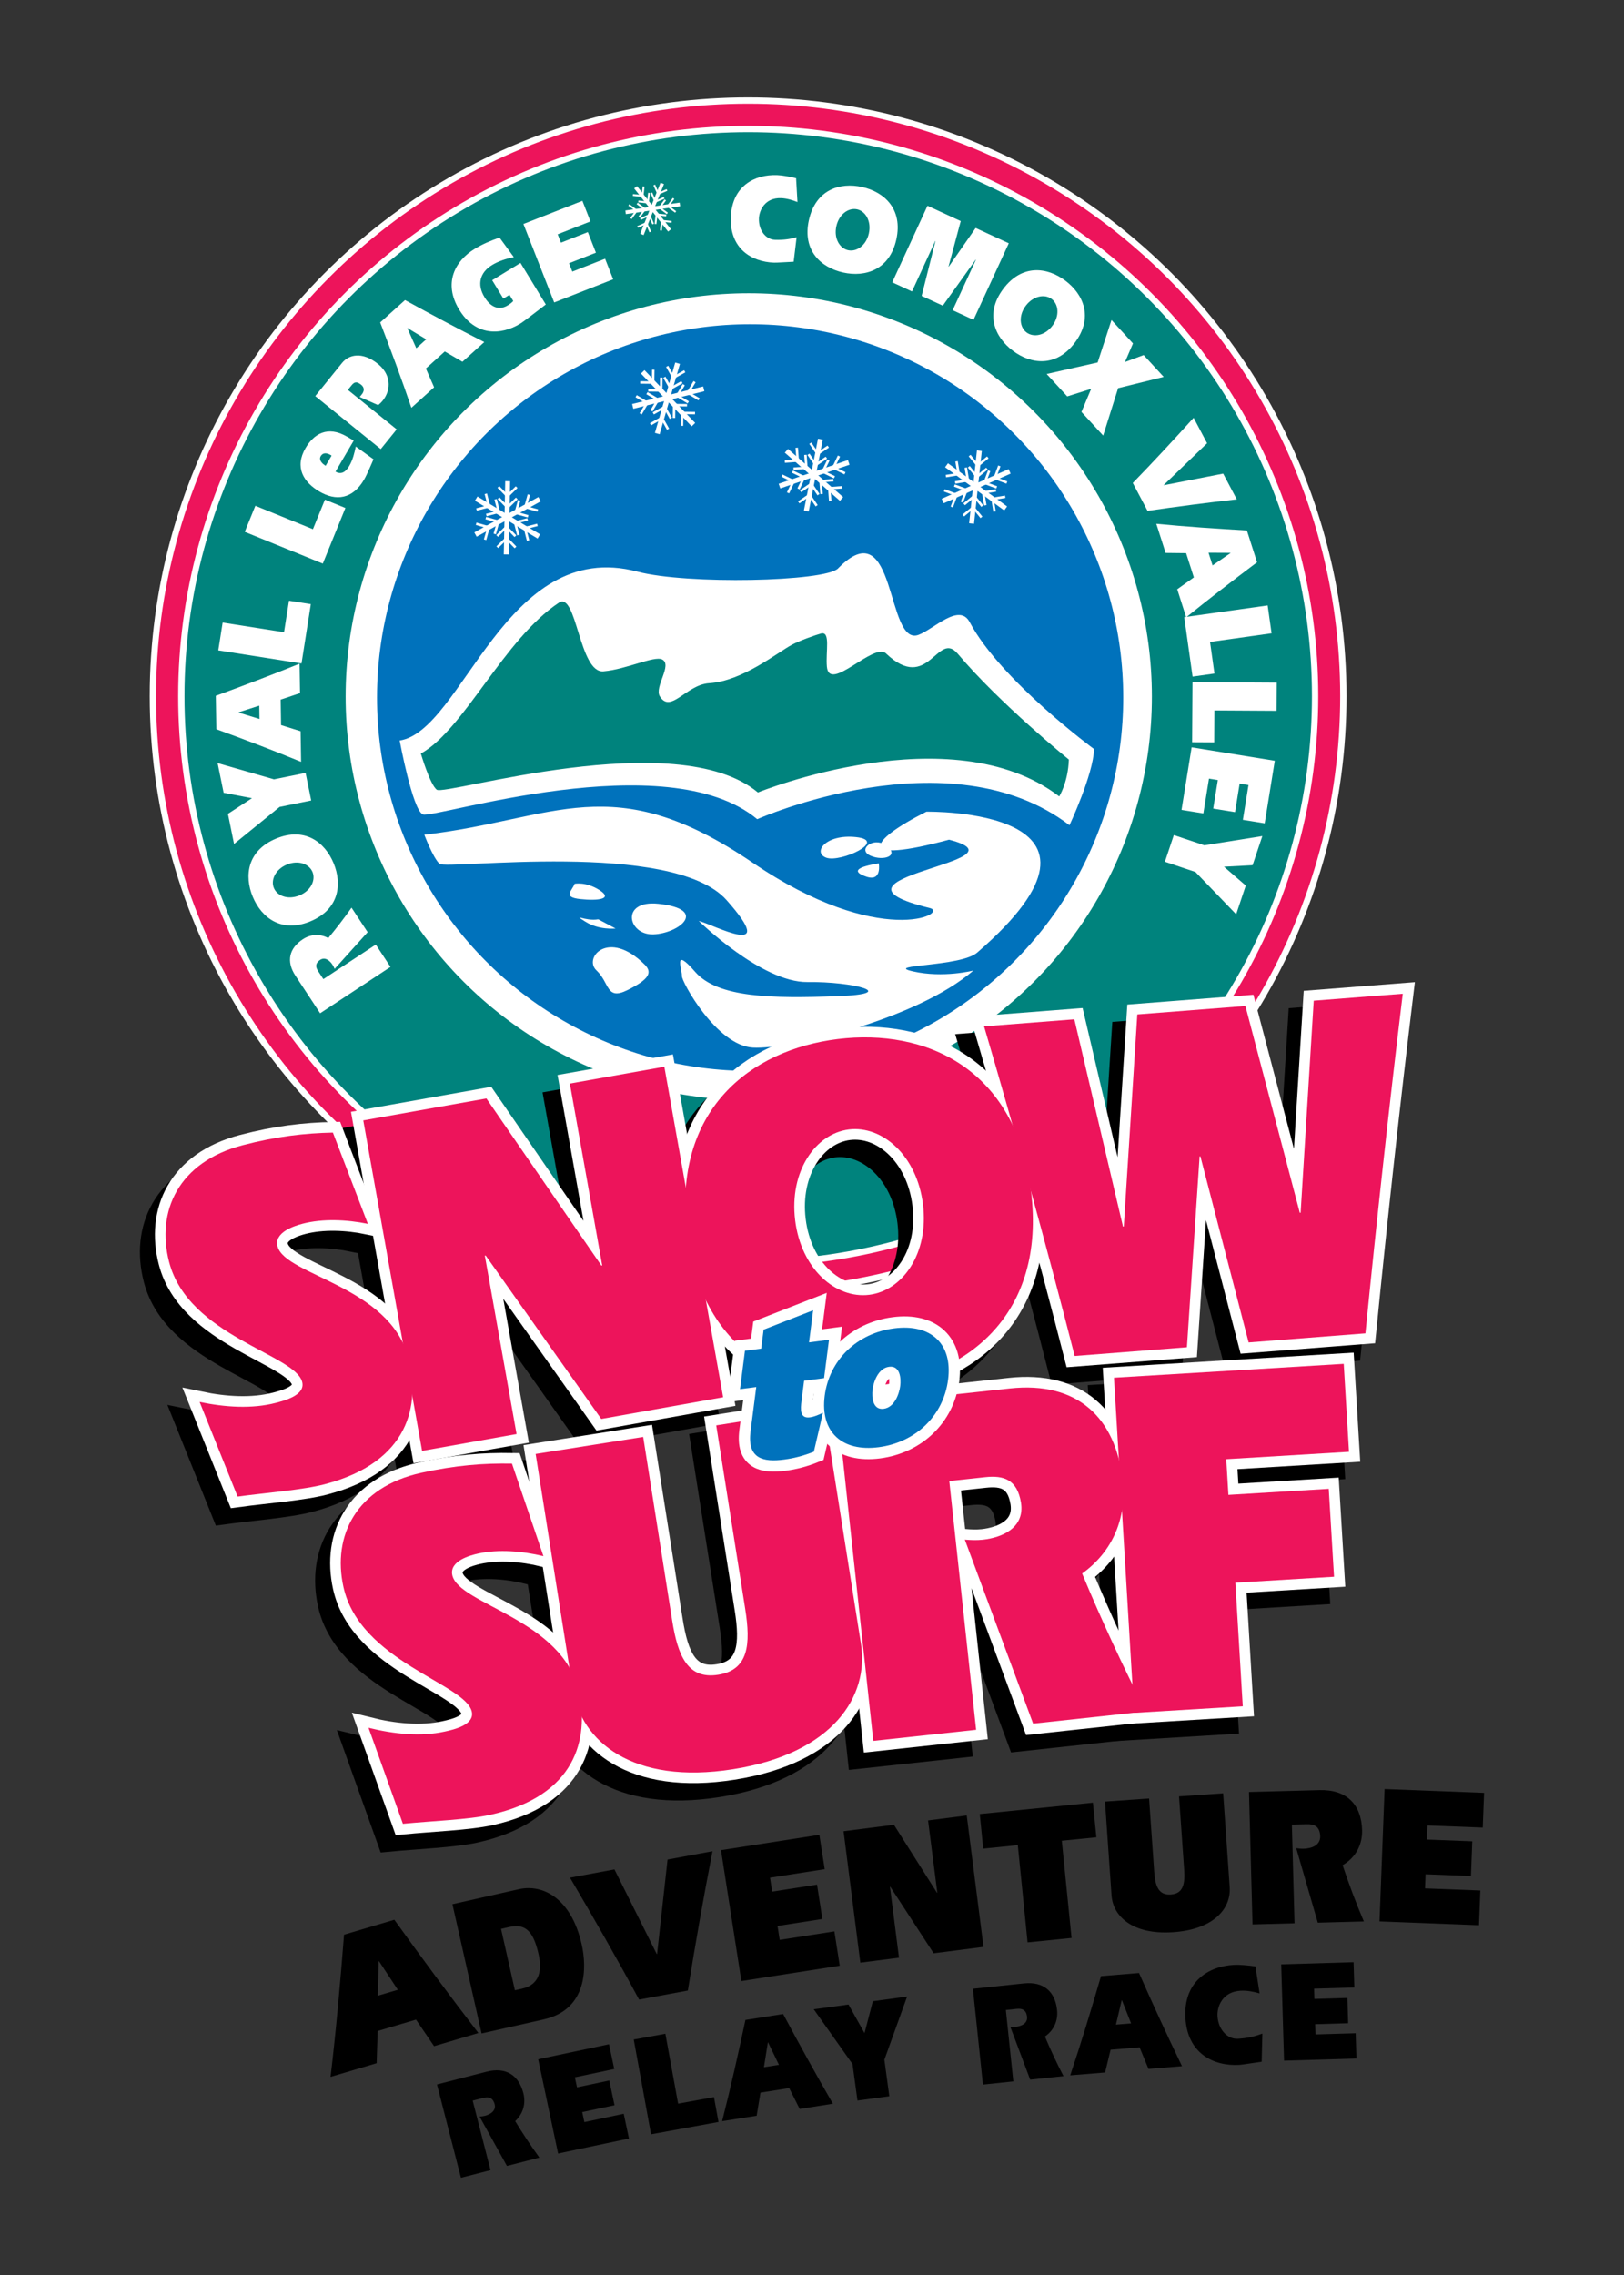 <?xml version="1.0" encoding="UTF-8"?> <!-- Generator: Adobe Illustrator 16.0.0, SVG Export Plug-In . SVG Version: 6.00 Build 0) --> <svg xmlns="http://www.w3.org/2000/svg" xmlns:xlink="http://www.w3.org/1999/xlink" version="1.1" id="Layer_1" x="0px" y="0px" width="180px" height="252px" viewBox="0 0 180 252" xml:space="preserve"><rect x="0" y="0" width="180" height="252" fill="#333333" stroke="none"/> <g> <circle fill="#ED145B" stroke="#FFFFFF" stroke-width="0.7" cx="82.92" cy="77.113" r="65.974"></circle> <path fill="#ED145B" stroke="#000000" stroke-width="1.361" d="M82.92,77.113"></path> </g> <g> <circle fill="#00837D" stroke="#FFFFFF" stroke-width="0.7" cx="82.93" cy="77.121" r="62.833"></circle> <path d="M82.93,77.121"></path> </g> <g> <circle fill="#FFFFFF" cx="82.991" cy="77.164" r="44.681"></circle> <path fill="#FFFFFF" d="M82.991,77.164"></path> </g> <g> <circle fill="#0072BC" cx="83.142" cy="77.27" r="41.355"></circle> <path fill="#0072BC" d="M83.142,77.27"></path> </g> <path fill="#FFFFFF" d="M98.104,93.589c-1.346-0.89-3.11,0.538-1.624,1.196C97.967,95.444,99.861,94.75,98.104,93.589z"></path> <path fill="#FFFFFF" d="M102.677,89.911c-6.646,3.344-7.728,5.865,2.514,3.1c9.466,2.444-16.072,4.168-2.151,7.568 c2.269,0.554-5.449,4.606-19.628-5.027c-15.582-10.586-21.799-4.771-36.38-3.089c0,0,0.945,2.535,1.683,3.223 c0.738,0.688,25.846-2.705,31.818,4.02c5.972,6.725-1.504,2.678-3.087,2.306c0,0,6.975,6.833,12.053,6.769 c5.077-0.064,10.405,1.318,3.279,1.568c-7.125,0.25-13.205,0.207-15.733-2.701c-2.527-2.908-1.403-0.151-1.468,0.451 c-0.064,0.602,3.838,7.713,7.87,7.943s18.183-3.121,24.443-8.535c0,0-3.337,0.859-6.703,0.093c-3.366-0.767,5.282-0.488,7.119-2.077 C126.868,89.469,102.677,89.911,102.677,89.911z"></path> <path fill="#FFFFFF" d="M72.985,100.114c-4.254-0.456-3.417,3.487-0.566,3.387C75.269,103.401,78.599,100.716,72.985,100.114z"></path> <path fill="#FFFFFF" d="M63.689,97.9c-0.286,0.781-1.375,1.475,0.63,1.69c2.005,0.215,3.652-0.014,2.134-0.988 C64.935,97.628,63.689,97.9,63.689,97.9z"></path> <path fill="#FFFFFF" d="M71.452,106.846c-4.031-4-6.818-0.731-5.343,0.644c1.475,1.375,1.06,3.359,3.416,2.192 C71.882,108.514,72.368,107.755,71.452,106.846z"></path> <path fill="#FFFFFF" d="M66.31,101.833c-1.447,0.25-2.965-0.724-1.447,0.25s3.366,0.766,3.366,0.766L66.31,101.833z"></path> <path fill="#FFFFFF" d="M94.871,92.725c-3.361-0.36-4.849,1.711-3.287,2.284C93.145,95.582,98.48,93.112,94.871,92.725z"></path> <path fill="#FFFFFF" d="M97.399,95.633c-2.271,0.365-3.137,0.881-1.376,1.475C97.785,97.703,97.399,95.633,97.399,95.633z"></path> <path fill="#FFFFFF" d="M44.298,82.029c7.011-1.074,11.686-22.596,26.358-18.707c5.457,1.446,20.792,1.114,22.23-0.354 c6.524-6.66,5.271,8.735,8.93,7.353c1.709-0.645,4.507-3.584,5.663-1.407c3.429,6.454,13.79,14.066,13.79,14.066 c-0.101,2.829-2.729,8.429-2.729,8.429c-13.313-10.149-34.611-0.668-34.611-0.668c-10.055-8.38-35.901,0.004-37.061-0.526 C45.708,89.685,44.298,82.029,44.298,82.029z"></path> <path fill="#00837D" d="M46.646,83.47c4.79-2.643,9.196-12.662,15.297-16.709c1.972-1.308,2.244,7.831,4.941,7.604 c2.534-0.213,5.635-1.758,6.508-1.314c1.176,0.598-0.903,3.046-0.257,4.087c1.211,1.953,2.926-1.302,5.462-1.459 c3.702-0.23,7.538-3.381,9.19-4.265c0.813-0.436,2.542-1.059,3.203-1.238c1.095-0.297,0.512,2.014,0.66,3.668 c0.264,2.947,5.2-2.748,6.559-1.455c4.708,4.479,5.699-2.634,7.946,0.027c4.711,5.581,12.314,11.719,12.314,11.719 c-0.09,2.545-1.066,4.083-1.066,4.083c-11.981-9.134-33.398-0.437-33.398-0.437c-9.049-7.542-34.713,0.416-35.604-0.309 C47.634,86.849,46.646,83.47,46.646,83.47z"></path> <g> <g> <g> <g> <line fill="none" stroke="#FFFFFF" stroke-width="0.544" x1="89.369" y1="56.606" x2="90.933" y2="48.647"></line> </g> <g> <line fill="none" stroke="#FFFFFF" stroke-width="0.544" x1="93.275" y1="55.27" x2="87.165" y2="49.936"></line> </g> <g> <line fill="none" stroke="#FFFFFF" stroke-width="0.544" x1="94.071" y1="51.22" x2="86.396" y2="53.844"></line> </g> </g> </g> <g> <g> <line fill="none" stroke="#FFFFFF" stroke-width="0.272" x1="91.202" y1="52.246" x2="91.823" y2="50.957"></line> </g> <g> <line fill="none" stroke="#FFFFFF" stroke-width="0.272" x1="91.202" y1="52.246" x2="92.491" y2="52.866"></line> </g> <g> <line fill="none" stroke="#FFFFFF" stroke-width="0.272" x1="92.368" y1="51.807" x2="92.988" y2="50.518"></line> </g> <g> <line fill="none" stroke="#FFFFFF" stroke-width="0.272" x1="92.368" y1="51.807" x2="93.656" y2="52.427"></line> </g> </g> <g> <g> <line fill="none" stroke="#FFFFFF" stroke-width="0.272" x1="90.415" y1="51.502" x2="89.609" y2="50.321"></line> </g> <g> <line fill="none" stroke="#FFFFFF" stroke-width="0.272" x1="90.415" y1="51.502" x2="91.597" y2="50.696"></line> </g> <g> <line fill="none" stroke="#FFFFFF" stroke-width="0.272" x1="90.618" y1="50.273" x2="89.812" y2="49.092"></line> </g> <g> <line fill="none" stroke="#FFFFFF" stroke-width="0.272" x1="90.618" y1="50.273" x2="91.8" y2="49.468"></line> </g> </g> <g> <g> <line fill="none" stroke="#FFFFFF" stroke-width="0.272" x1="89.378" y1="51.812" x2="87.952" y2="51.919"></line> </g> <g> <line fill="none" stroke="#FFFFFF" stroke-width="0.272" x1="89.378" y1="51.812" x2="89.271" y2="50.386"></line> </g> <g> <line fill="none" stroke="#FFFFFF" stroke-width="0.272" x1="88.415" y1="51.022" x2="86.989" y2="51.13"></line> </g> <g> <line fill="none" stroke="#FFFFFF" stroke-width="0.272" x1="88.415" y1="51.022" x2="88.308" y2="49.596"></line> </g> </g> <g> <g> <line fill="none" stroke="#FFFFFF" stroke-width="0.272" x1="89.128" y1="52.865" x2="88.508" y2="54.154"></line> </g> <g> <line fill="none" stroke="#FFFFFF" stroke-width="0.272" x1="89.128" y1="52.865" x2="87.84" y2="52.245"></line> </g> <g> <line fill="none" stroke="#FFFFFF" stroke-width="0.272" x1="87.963" y1="53.304" x2="87.343" y2="54.593"></line> </g> <g> <line fill="none" stroke="#FFFFFF" stroke-width="0.272" x1="87.963" y1="53.304" x2="86.674" y2="52.684"></line> </g> </g> <g> <g> <line fill="none" stroke="#FFFFFF" stroke-width="0.272" x1="89.915" y1="53.609" x2="90.721" y2="54.79"></line> </g> <g> <line fill="none" stroke="#FFFFFF" stroke-width="0.272" x1="89.915" y1="53.609" x2="88.733" y2="54.415"></line> </g> <g> <line fill="none" stroke="#FFFFFF" stroke-width="0.272" x1="89.713" y1="54.837" x2="90.518" y2="56.019"></line> </g> <g> <line fill="none" stroke="#FFFFFF" stroke-width="0.272" x1="89.713" y1="54.837" x2="88.531" y2="55.644"></line> </g> </g> <g> <g> <line fill="none" stroke="#FFFFFF" stroke-width="0.272" x1="90.952" y1="53.299" x2="92.379" y2="53.191"></line> </g> <g> <line fill="none" stroke="#FFFFFF" stroke-width="0.272" x1="90.952" y1="53.299" x2="91.059" y2="54.725"></line> </g> <g> <line fill="none" stroke="#FFFFFF" stroke-width="0.272" x1="91.915" y1="54.088" x2="93.341" y2="53.981"></line> </g> <g> <line fill="none" stroke="#FFFFFF" stroke-width="0.272" x1="91.915" y1="54.088" x2="92.022" y2="55.515"></line> </g> </g> </g> <g> <g> <g> <g> <line fill="none" stroke="#FFFFFF" stroke-width="0.544" x1="72.849" y1="48.026" x2="75.101" y2="40.234"></line> </g> <g> <line fill="none" stroke="#FFFFFF" stroke-width="0.544" x1="76.857" y1="47.036" x2="71.235" y2="41.189"></line> </g> <g> <line fill="none" stroke="#FFFFFF" stroke-width="0.544" x1="78.003" y1="43.07" x2="70.129" y2="45.016"></line> </g> </g> </g> <g> <g> <line fill="none" stroke="#FFFFFF" stroke-width="0.272" x1="75.056" y1="43.842" x2="75.786" y2="42.612"></line> </g> <g> <line fill="none" stroke="#FFFFFF" stroke-width="0.272" x1="75.056" y1="43.842" x2="76.286" y2="44.572"></line> </g> <g> <line fill="none" stroke="#FFFFFF" stroke-width="0.272" x1="76.255" y1="43.506" x2="76.985" y2="42.277"></line> </g> <g> <line fill="none" stroke="#FFFFFF" stroke-width="0.272" x1="76.255" y1="43.506" x2="77.485" y2="44.237"></line> </g> </g> <g> <g> <line fill="none" stroke="#FFFFFF" stroke-width="0.272" x1="74.337" y1="43.033" x2="73.636" y2="41.786"></line> </g> <g> <line fill="none" stroke="#FFFFFF" stroke-width="0.272" x1="74.337" y1="43.033" x2="75.584" y2="42.333"></line> </g> <g> <line fill="none" stroke="#FFFFFF" stroke-width="0.272" x1="74.645" y1="41.827" x2="73.946" y2="40.58"></line> </g> <g> <line fill="none" stroke="#FFFFFF" stroke-width="0.272" x1="74.645" y1="41.827" x2="75.893" y2="41.127"></line> </g> </g> <g> <g> <line fill="none" stroke="#FFFFFF" stroke-width="0.272" x1="73.276" y1="43.251" x2="71.846" y2="43.234"></line> </g> <g> <line fill="none" stroke="#FFFFFF" stroke-width="0.272" x1="73.276" y1="43.251" x2="73.294" y2="41.822"></line> </g> <g> <line fill="none" stroke="#FFFFFF" stroke-width="0.272" x1="72.386" y1="42.381" x2="70.956" y2="42.364"></line> </g> <g> <line fill="none" stroke="#FFFFFF" stroke-width="0.272" x1="72.386" y1="42.381" x2="72.404" y2="40.951"></line> </g> </g> <g> <g> <line fill="none" stroke="#FFFFFF" stroke-width="0.272" x1="72.935" y1="44.279" x2="72.205" y2="45.509"></line> </g> <g> <line fill="none" stroke="#FFFFFF" stroke-width="0.272" x1="72.935" y1="44.279" x2="71.706" y2="43.549"></line> </g> <g> <line fill="none" stroke="#FFFFFF" stroke-width="0.272" x1="71.736" y1="44.615" x2="71.006" y2="45.844"></line> </g> <g> <line fill="none" stroke="#FFFFFF" stroke-width="0.272" x1="71.736" y1="44.615" x2="70.507" y2="43.885"></line> </g> </g> <g> <g> <line fill="none" stroke="#FFFFFF" stroke-width="0.272" x1="73.655" y1="45.088" x2="74.355" y2="46.335"></line> </g> <g> <line fill="none" stroke="#FFFFFF" stroke-width="0.272" x1="73.655" y1="45.088" x2="72.407" y2="45.788"></line> </g> <g> <line fill="none" stroke="#FFFFFF" stroke-width="0.272" x1="73.346" y1="46.294" x2="74.046" y2="47.542"></line> </g> <g> <line fill="none" stroke="#FFFFFF" stroke-width="0.272" x1="73.346" y1="46.294" x2="72.098" y2="46.994"></line> </g> </g> <g> <g> <line fill="none" stroke="#FFFFFF" stroke-width="0.272" x1="74.715" y1="44.87" x2="76.145" y2="44.887"></line> </g> <g> <line fill="none" stroke="#FFFFFF" stroke-width="0.272" x1="74.715" y1="44.87" x2="74.698" y2="46.3"></line> </g> <g> <line fill="none" stroke="#FFFFFF" stroke-width="0.272" x1="75.605" y1="45.74" x2="77.035" y2="45.758"></line> </g> <g> <line fill="none" stroke="#FFFFFF" stroke-width="0.272" x1="75.605" y1="45.74" x2="75.588" y2="47.17"></line> </g> </g> </g> <g> <g> <g> <g> <line fill="none" stroke="#FFFFFF" stroke-width="0.544" x1="56.11" y1="61.415" x2="56.269" y2="53.305"></line> </g> <g> <line fill="none" stroke="#FFFFFF" stroke-width="0.544" x1="59.724" y1="59.421" x2="52.781" y2="55.229"></line> </g> <g> <line fill="none" stroke="#FFFFFF" stroke-width="0.544" x1="59.805" y1="55.293" x2="52.703" y2="59.211"></line> </g> </g> </g> <g> <g> <line fill="none" stroke="#FFFFFF" stroke-width="0.272" x1="57.158" y1="56.802" x2="57.545" y2="55.425"></line> </g> <g> <line fill="none" stroke="#FFFFFF" stroke-width="0.272" x1="57.158" y1="56.802" x2="58.535" y2="57.189"></line> </g> <g> <line fill="none" stroke="#FFFFFF" stroke-width="0.272" x1="58.23" y1="56.167" x2="58.617" y2="54.791"></line> </g> <g> <line fill="none" stroke="#FFFFFF" stroke-width="0.272" x1="58.23" y1="56.167" x2="59.607" y2="56.554"></line> </g> </g> <g> <g> <line fill="none" stroke="#FFFFFF" stroke-width="0.272" x1="56.254" y1="56.207" x2="55.256" y2="55.183"></line> </g> <g> <line fill="none" stroke="#FFFFFF" stroke-width="0.272" x1="56.254" y1="56.207" x2="57.278" y2="55.208"></line> </g> <g> <line fill="none" stroke="#FFFFFF" stroke-width="0.272" x1="56.24" y1="54.961" x2="55.241" y2="53.938"></line> </g> <g> <line fill="none" stroke="#FFFFFF" stroke-width="0.272" x1="56.24" y1="54.961" x2="57.264" y2="53.962"></line> </g> </g> <g> <g> <line fill="none" stroke="#FFFFFF" stroke-width="0.272" x1="55.287" y1="56.692" x2="53.901" y2="57.045"></line> </g> <g> <line fill="none" stroke="#FFFFFF" stroke-width="0.272" x1="55.287" y1="56.692" x2="54.933" y2="55.306"></line> </g> <g> <line fill="none" stroke="#FFFFFF" stroke-width="0.272" x1="54.202" y1="56.082" x2="52.815" y2="56.435"></line> </g> <g> <line fill="none" stroke="#FFFFFF" stroke-width="0.272" x1="54.202" y1="56.082" x2="53.848" y2="54.696"></line> </g> </g> <g> <g> <line fill="none" stroke="#FFFFFF" stroke-width="0.272" x1="55.223" y1="57.773" x2="54.836" y2="59.149"></line> </g> <g> <line fill="none" stroke="#FFFFFF" stroke-width="0.272" x1="55.223" y1="57.773" x2="53.846" y2="57.386"></line> </g> <g> <line fill="none" stroke="#FFFFFF" stroke-width="0.272" x1="54.152" y1="58.407" x2="53.765" y2="59.784"></line> </g> <g> <line fill="none" stroke="#FFFFFF" stroke-width="0.272" x1="54.152" y1="58.407" x2="52.775" y2="58.021"></line> </g> </g> <g> <g> <line fill="none" stroke="#FFFFFF" stroke-width="0.272" x1="56.127" y1="58.368" x2="57.126" y2="59.392"></line> </g> <g> <line fill="none" stroke="#FFFFFF" stroke-width="0.272" x1="56.127" y1="58.368" x2="55.104" y2="59.367"></line> </g> <g> <line fill="none" stroke="#FFFFFF" stroke-width="0.272" x1="56.141" y1="59.613" x2="57.14" y2="60.637"></line> </g> <g> <line fill="none" stroke="#FFFFFF" stroke-width="0.272" x1="56.141" y1="59.613" x2="55.118" y2="60.612"></line> </g> </g> <g> <g> <line fill="none" stroke="#FFFFFF" stroke-width="0.272" x1="57.095" y1="57.883" x2="58.481" y2="57.529"></line> </g> <g> <line fill="none" stroke="#FFFFFF" stroke-width="0.272" x1="57.095" y1="57.883" x2="57.448" y2="59.269"></line> </g> <g> <line fill="none" stroke="#FFFFFF" stroke-width="0.272" x1="58.18" y1="58.493" x2="59.566" y2="58.14"></line> </g> <g> <line fill="none" stroke="#FFFFFF" stroke-width="0.272" x1="58.18" y1="58.493" x2="58.533" y2="59.879"></line> </g> </g> </g> <g> <g> <g> <g> <line fill="none" stroke="#FFFFFF" stroke-width="0.544" x1="107.688" y1="57.988" x2="108.552" y2="49.923"></line> </g> <g> <line fill="none" stroke="#FFFFFF" stroke-width="0.544" x1="111.463" y1="56.317" x2="104.911" y2="51.536"></line> </g> <g> <line fill="none" stroke="#FFFFFF" stroke-width="0.544" x1="111.903" y1="52.212" x2="104.486" y2="55.496"></line> </g> </g> </g> <g> <g> <line fill="none" stroke="#FFFFFF" stroke-width="0.272" x1="109.135" y1="53.484" x2="109.64" y2="52.146"></line> </g> <g> <line fill="none" stroke="#FFFFFF" stroke-width="0.272" x1="109.135" y1="53.484" x2="110.472" y2="53.99"></line> </g> <g> <line fill="none" stroke="#FFFFFF" stroke-width="0.272" x1="110.257" y1="52.945" x2="110.762" y2="51.608"></line> </g> <g> <line fill="none" stroke="#FFFFFF" stroke-width="0.272" x1="110.257" y1="52.945" x2="111.595" y2="53.451"></line> </g> </g> <g> <g> <line fill="none" stroke="#FFFFFF" stroke-width="0.272" x1="108.286" y1="52.813" x2="107.38" y2="51.706"></line> </g> <g> <line fill="none" stroke="#FFFFFF" stroke-width="0.272" x1="108.286" y1="52.813" x2="109.392" y2="51.907"></line> </g> <g> <line fill="none" stroke="#FFFFFF" stroke-width="0.272" x1="108.38" y1="51.571" x2="107.474" y2="50.464"></line> </g> <g> <line fill="none" stroke="#FFFFFF" stroke-width="0.272" x1="108.38" y1="51.571" x2="109.487" y2="50.665"></line> </g> </g> <g> <g> <line fill="none" stroke="#FFFFFF" stroke-width="0.272" x1="107.28" y1="53.212" x2="105.868" y2="53.443"></line> </g> <g> <line fill="none" stroke="#FFFFFF" stroke-width="0.272" x1="107.28" y1="53.212" x2="107.049" y2="51.8"></line> </g> <g> <line fill="none" stroke="#FFFFFF" stroke-width="0.272" x1="106.252" y1="52.509" x2="104.84" y2="52.74"></line> </g> <g> <line fill="none" stroke="#FFFFFF" stroke-width="0.272" x1="106.252" y1="52.509" x2="106.02" y2="51.098"></line> </g> </g> <g> <g> <line fill="none" stroke="#FFFFFF" stroke-width="0.272" x1="107.122" y1="54.283" x2="106.616" y2="55.621"></line> </g> <g> <line fill="none" stroke="#FFFFFF" stroke-width="0.272" x1="107.122" y1="54.283" x2="105.784" y2="53.777"></line> </g> <g> <line fill="none" stroke="#FFFFFF" stroke-width="0.272" x1="106" y1="54.822" x2="105.494" y2="56.16"></line> </g> <g> <line fill="none" stroke="#FFFFFF" stroke-width="0.272" x1="106" y1="54.822" x2="104.661" y2="54.316"></line> </g> </g> <g> <g> <line fill="none" stroke="#FFFFFF" stroke-width="0.272" x1="107.97" y1="54.955" x2="108.877" y2="56.062"></line> </g> <g> <line fill="none" stroke="#FFFFFF" stroke-width="0.272" x1="107.97" y1="54.955" x2="106.864" y2="55.86"></line> </g> <g> <line fill="none" stroke="#FFFFFF" stroke-width="0.272" x1="107.876" y1="56.196" x2="108.782" y2="57.303"></line> </g> <g> <line fill="none" stroke="#FFFFFF" stroke-width="0.272" x1="107.876" y1="56.196" x2="106.769" y2="57.102"></line> </g> </g> <g> <g> <line fill="none" stroke="#FFFFFF" stroke-width="0.272" x1="108.977" y1="54.555" x2="110.388" y2="54.324"></line> </g> <g> <line fill="none" stroke="#FFFFFF" stroke-width="0.272" x1="108.977" y1="54.555" x2="109.208" y2="55.967"></line> </g> <g> <line fill="none" stroke="#FFFFFF" stroke-width="0.272" x1="110.005" y1="55.258" x2="111.417" y2="55.027"></line> </g> <g> <line fill="none" stroke="#FFFFFF" stroke-width="0.272" x1="110.005" y1="55.258" x2="110.236" y2="56.669"></line> </g> </g> </g> <g> <path stroke="#000000" stroke-width="2.351" d="M39.109,137.486c-2.362-0.478-5.009-0.594-7.237-0.012 c-0.891,0.232-3.18,0.945-2.772,2.509c0.844,3.236,12.417,4.364,14.5,12.348c1.351,5.179,0.111,11.552-9.29,14.005 c-2.406,0.628-6.421,0.927-9.638,1.363l-4.21-10.481c2.819,0.589,5.821,0.785,8.449,0.099c0.98-0.255,3.297-0.86,2.917-2.316 c-0.802-3.075-12.6-5.066-14.74-13.265c-1.464-5.61,1.008-11.094,8.136-12.955c3.787-0.988,6.885-1.336,10.009-1.402 L39.109,137.486z"></path> <path stroke="#000000" stroke-width="2.351" d="M38.602,126.03l13.646-2.431l12.744,18.511l0.09-0.016l-3.586-20.143l10.473-1.866 l6.518,36.608l-13.51,2.407l-12.812-18.103l-0.091,0.016l3.518,19.759l-10.473,1.866L38.602,126.03z"></path> <path stroke="#000000" stroke-width="2.351" d="M112.616,133.887c1.665,13.611-7.03,20.291-16.72,21.476 c-9.691,1.186-19.739-3.202-21.404-16.813c-1.671-13.667,7.022-20.346,16.714-21.531 C100.897,115.833,110.945,120.22,112.616,133.887z M86.469,137.084c0.664,5.423,4.5,8.716,8.202,8.263 c3.703-0.453,6.632-4.574,5.969-9.996c-0.663-5.423-4.506-8.771-8.209-8.318C88.728,127.486,85.805,131.662,86.469,137.084z"></path> <path stroke="#000000" stroke-width="2.351" d="M153.818,112.002c-1.519,12.531-2.896,25.106-4.14,37.615l-12.945,1.007 l-5.344-20.607l-0.092,0.007l-1.404,21.132l-12.44,0.968c-3.117-12.17-6.468-24.377-10.044-36.512l10.007-0.778l5.388,22.952 l0.092-0.007l1.498-23.488l11.981-0.932l6.03,22.902l0.092-0.007l1.452-23.484L153.818,112.002z"></path> <path stroke="#000000" stroke-width="2.351" d="M58.569,174.297c-2.342-0.568-4.983-0.785-7.232-0.289 c-0.899,0.198-3.214,0.823-2.865,2.402c0.721,3.267,12.244,4.835,14.022,12.894c1.153,5.228-0.329,11.55-9.818,13.644 c-2.428,0.536-6.452,0.682-9.684,0.995l-3.809-10.636c2.795,0.696,5.787,1.007,8.441,0.421c0.989-0.218,3.328-0.734,3.003-2.205 c-0.685-3.104-12.4-5.543-14.227-13.819c-1.249-5.663,1.429-11.05,8.625-12.638c3.823-0.843,6.932-1.073,10.056-1.02 L58.569,174.297z"></path> <path stroke="#000000" stroke-width="2.351" d="M69.625,161.091l3.212,20.32c0.627,3.965,1.736,6.555,5.103,6.023 s3.622-3.339,2.995-7.304l-3.213-20.32l11.918-1.885l4.127,26.102c0.905,5.727-3.028,12.106-14.173,13.869 c-11.146,1.763-16.855-3.092-17.761-8.819l-4.126-26.102L69.625,161.091z"></path> <path stroke="#000000" stroke-width="2.351" d="M91.136,157.786l19.138-2.066c7.417-0.8,11.735,3.164,12.502,10.259 c0.431,3.991-1.018,7.737-4.498,10.243c2.125,5.098,4.485,10.227,7.068,15.276l-12.499,1.349l-7.574-20.38 c0.607,0.046,1.306,0.083,1.992,0.009c2.106-0.228,4.678-1.29,4.235-4.103c-0.419-2.59-1.95-3.042-3.964-2.825l-3.983,0.43 l2.976,27.55l-11.4,1.23L91.136,157.786z"></path> <path stroke="#000000" stroke-width="2.351" d="M145.613,166.838l0.586,9.74l-10.939,0.659l0.824,13.691l-12.043,0.726 l-2.233-37.123l25.465-1.535l0.586,9.74l-13.606,0.82l0.238,3.951L145.613,166.838z"></path> </g> <g> <path fill="none" stroke="#FFFFFF" stroke-width="2.351" d="M40.772,135.563c-2.362-0.479-5.009-0.594-7.237-0.013 c-0.891,0.232-3.18,0.945-2.772,2.509c0.844,3.237,12.418,4.365,14.5,12.348c1.351,5.178,0.111,11.551-9.29,14.005 c-2.406,0.628-6.421,0.927-9.638,1.363l-4.21-10.482c2.819,0.589,5.82,0.786,8.449,0.1c0.98-0.256,3.297-0.86,2.917-2.317 c-0.802-3.075-12.6-5.066-14.74-13.265c-1.464-5.61,1.008-11.095,8.137-12.955c3.787-0.989,6.885-1.336,10.009-1.402 L40.772,135.563z"></path> <path fill="none" stroke="#FFFFFF" stroke-width="2.351" d="M40.265,124.106l13.646-2.431l12.744,18.511l0.091-0.016 l-3.586-20.143l10.473-1.866l6.518,36.608l-13.51,2.407l-12.812-18.103l-0.091,0.016l3.518,19.759l-10.473,1.866L40.265,124.106z"></path> <path fill="none" stroke="#FFFFFF" stroke-width="2.351" d="M114.279,131.962c1.665,13.612-7.029,20.291-16.72,21.477 c-9.691,1.185-19.739-3.202-21.404-16.813c-1.671-13.667,7.022-20.346,16.714-21.532 C102.56,113.909,112.607,118.295,114.279,131.962z M88.132,135.161c0.664,5.422,4.5,8.716,8.202,8.263 c3.703-0.453,6.632-4.574,5.969-9.997c-0.663-5.422-4.506-8.771-8.209-8.318C90.391,125.562,87.469,129.738,88.132,135.161z"></path> <path fill="none" stroke="#FFFFFF" stroke-width="2.351" d="M155.481,110.078c-1.519,12.53-2.896,25.106-4.14,37.615 l-12.945,1.007l-5.344-20.607l-0.092,0.007l-1.404,21.132l-12.44,0.968c-3.117-12.17-6.468-24.377-10.044-36.512l10.007-0.778 l5.388,22.952l0.092-0.007l1.498-23.487l11.981-0.933l6.03,22.902l0.091-0.007l1.453-23.484L155.481,110.078z"></path> <path fill="none" stroke="#FFFFFF" stroke-width="2.351" d="M60.232,172.373c-2.342-0.568-4.983-0.785-7.232-0.288 c-0.899,0.198-3.214,0.823-2.865,2.402c0.721,3.267,12.244,4.835,14.022,12.894c1.153,5.227-0.328,11.55-9.817,13.644 c-2.428,0.536-6.452,0.682-9.684,0.995l-3.809-10.637c2.795,0.697,5.787,1.007,8.44,0.421c0.99-0.218,3.328-0.734,3.004-2.205 c-0.685-3.104-12.4-5.543-14.227-13.819c-1.25-5.663,1.429-11.05,8.625-12.638c3.823-0.844,6.932-1.073,10.056-1.02L60.232,172.373 z"></path> <path fill="none" stroke="#FFFFFF" stroke-width="2.351" d="M71.288,159.167l3.212,20.32c0.627,3.965,1.736,6.556,5.102,6.023 c3.366-0.533,3.622-3.339,2.995-7.304l-3.212-20.32l11.918-1.885l4.127,26.102c0.905,5.727-3.028,12.107-14.173,13.87 c-11.145,1.762-16.855-3.092-17.76-8.819l-4.127-26.102L71.288,159.167z"></path> <path fill="none" stroke="#FFFFFF" stroke-width="2.351" d="M92.8,155.862l19.137-2.065c7.417-0.801,11.736,3.164,12.502,10.259 c0.431,3.991-1.018,7.736-4.499,10.243c2.125,5.098,4.486,10.227,7.069,15.275l-12.499,1.349l-7.573-20.38 c0.607,0.047,1.306,0.083,1.992,0.009c2.106-0.228,4.678-1.29,4.235-4.102c-0.419-2.591-1.95-3.042-3.964-2.825l-3.983,0.43 l2.975,27.55l-11.4,1.23L92.8,155.862z"></path> <path fill="none" stroke="#FFFFFF" stroke-width="2.351" d="M147.276,164.914l0.586,9.74l-10.939,0.659l0.823,13.692 l-12.043,0.726l-2.233-37.123l25.465-1.535l0.586,9.74l-13.606,0.82l0.238,3.952L147.276,164.914z"></path> </g> <g> <path fill="#ED145B" d="M40.772,135.563c-2.362-0.479-5.009-0.594-7.237-0.013c-0.891,0.232-3.18,0.945-2.772,2.509 c0.844,3.237,12.418,4.365,14.5,12.348c1.351,5.178,0.111,11.551-9.29,14.005c-2.406,0.628-6.421,0.927-9.638,1.363l-4.21-10.482 c2.819,0.589,5.82,0.786,8.449,0.1c0.98-0.256,3.297-0.86,2.917-2.317c-0.802-3.075-12.6-5.066-14.74-13.265 c-1.464-5.61,1.008-11.095,8.137-12.955c3.787-0.989,6.885-1.336,10.009-1.402L40.772,135.563z"></path> <path fill="#ED145B" d="M40.265,124.106l13.646-2.431l12.744,18.511l0.091-0.016l-3.586-20.143l10.473-1.866l6.518,36.608 l-13.51,2.407l-12.812-18.103l-0.091,0.016l3.518,19.759l-10.473,1.866L40.265,124.106z"></path> <path fill="#ED145B" d="M114.279,131.962c1.665,13.612-7.029,20.291-16.72,21.477c-9.691,1.185-19.739-3.202-21.404-16.813 c-1.671-13.667,7.022-20.346,16.714-21.532C102.56,113.909,112.607,118.295,114.279,131.962z M88.132,135.161 c0.664,5.422,4.5,8.716,8.202,8.263c3.703-0.453,6.632-4.574,5.969-9.997c-0.663-5.422-4.506-8.771-8.209-8.318 C90.391,125.562,87.469,129.738,88.132,135.161z"></path> <path fill="#ED145B" d="M155.481,110.078c-1.519,12.53-2.896,25.106-4.14,37.615l-12.945,1.007l-5.344-20.607l-0.092,0.007 l-1.404,21.132l-12.44,0.968c-3.117-12.17-6.468-24.377-10.044-36.512l10.007-0.778l5.388,22.952l0.092-0.007l1.498-23.487 l11.981-0.933l6.03,22.902l0.091-0.007l1.453-23.484L155.481,110.078z"></path> <path fill="#ED145B" d="M60.232,172.373c-2.342-0.568-4.983-0.785-7.232-0.288c-0.899,0.198-3.214,0.823-2.865,2.402 c0.721,3.267,12.244,4.835,14.022,12.894c1.153,5.227-0.328,11.55-9.817,13.644c-2.428,0.536-6.452,0.682-9.684,0.995 l-3.809-10.637c2.795,0.697,5.787,1.007,8.44,0.421c0.99-0.218,3.328-0.734,3.004-2.205c-0.685-3.104-12.4-5.543-14.227-13.819 c-1.25-5.663,1.429-11.05,8.625-12.638c3.823-0.844,6.932-1.073,10.056-1.02L60.232,172.373z"></path> <path fill="#ED145B" d="M71.288,159.167l3.212,20.32c0.627,3.965,1.736,6.556,5.102,6.023c3.366-0.533,3.622-3.339,2.995-7.304 l-3.212-20.32l11.918-1.885l4.127,26.102c0.905,5.727-3.028,12.107-14.173,13.87c-11.145,1.762-16.855-3.092-17.76-8.819 l-4.127-26.102L71.288,159.167z"></path> <path fill="#ED145B" d="M92.8,155.862l19.137-2.065c7.417-0.801,11.736,3.164,12.502,10.259c0.431,3.991-1.018,7.736-4.499,10.243 c2.125,5.098,4.486,10.227,7.069,15.275l-12.499,1.349l-7.573-20.38c0.607,0.047,1.306,0.083,1.992,0.009 c2.106-0.228,4.678-1.29,4.235-4.102c-0.419-2.591-1.95-3.042-3.964-2.825l-3.983,0.43l2.975,27.55l-11.4,1.23L92.8,155.862z"></path> <path fill="#ED145B" d="M147.276,164.914l0.586,9.74l-10.939,0.659l0.823,13.692l-12.043,0.726l-2.233-37.123l25.465-1.535 l0.586,9.74l-13.606,0.82l0.238,3.952L147.276,164.914z"></path> </g> <path fill="none" stroke="#FFFFFF" stroke-width="1.249" d="M82.57,149.62l1.797-0.235l0.27-2.102l5.491-2.144l-0.457,3.553 l2.214-0.289l-0.547,4.254l-2.213,0.289l-0.283,2.202c-0.129,1.001-0.191,1.994,0.926,1.848c0.482-0.063,0.961-0.273,1.445-0.508 l-1.007,4.313c-1.09,0.438-2.162,0.725-3.28,0.871c-2.302,0.301-4.131-0.051-3.735-3.129l0.63-4.904l-1.797,0.235L82.57,149.62z"></path> <path fill="none" stroke="#FFFFFF" stroke-width="1.249" d="M105.083,152.83c-0.515,4.003-3.607,6.941-7.684,7.474 s-6.507-1.685-5.992-5.688c0.515-4.004,3.607-6.941,7.684-7.474S105.598,148.827,105.083,152.83z M96.711,153.923 c-0.106,0.826,0.008,2.287,1.235,2.127c1.228-0.161,1.727-1.702,1.833-2.528c0.106-0.826-0.008-2.287-1.235-2.126 S96.817,153.098,96.711,153.923z"></path> <path fill="none" stroke="#FFFFFF" stroke-width="2.498" d="M82.57,149.62l1.797-0.235l0.27-2.102l5.491-2.144l-0.457,3.553 l2.214-0.289l-0.547,4.254l-2.213,0.289l-0.283,2.202c-0.129,1.001-0.191,1.994,0.926,1.848c0.482-0.063,0.961-0.273,1.445-0.508 l-1.007,4.313c-1.09,0.438-2.162,0.725-3.28,0.871c-2.302,0.301-4.131-0.051-3.735-3.129l0.63-4.904l-1.797,0.235L82.57,149.62z"></path> <path fill="none" stroke="#FFFFFF" stroke-width="2.498" d="M105.083,152.83c-0.515,4.003-3.607,6.941-7.684,7.474 s-6.507-1.685-5.992-5.688c0.515-4.004,3.607-6.941,7.684-7.474S105.598,148.827,105.083,152.83z M96.711,153.923 c-0.106,0.826,0.008,2.287,1.235,2.127c1.228-0.161,1.727-1.702,1.833-2.528c0.106-0.826-0.008-2.287-1.235-2.126 S96.817,153.098,96.711,153.923z"></path> <path fill="#0072BC" d="M82.57,149.62l1.797-0.235l0.27-2.102l5.491-2.144l-0.457,3.553l2.214-0.289l-0.547,4.254l-2.213,0.289 l-0.283,2.202c-0.129,1.001-0.191,1.994,0.926,1.848c0.482-0.063,0.961-0.273,1.445-0.508l-1.007,4.313 c-1.09,0.438-2.162,0.725-3.28,0.871c-2.302,0.301-4.131-0.051-3.735-3.129l0.63-4.904l-1.797,0.235L82.57,149.62z"></path> <path fill="#0072BC" d="M105.083,152.83c-0.515,4.003-3.607,6.941-7.684,7.474s-6.507-1.685-5.992-5.688 c0.515-4.004,3.607-6.941,7.684-7.474S105.598,148.827,105.083,152.83z M96.711,153.923c-0.106,0.826,0.008,2.287,1.235,2.127 c1.228-0.161,1.727-1.702,1.833-2.528c0.106-0.826-0.008-2.287-1.235-2.126S96.817,153.098,96.711,153.923z"></path> <g> <g> <g> <g> <line fill="none" stroke="#FFFFFF" stroke-width="0.408" x1="71.146" y1="25.965" x2="73.402" y2="20.316"></line> </g> <g> <line fill="none" stroke="#FFFFFF" stroke-width="0.408" x1="74.21" y1="25.522" x2="70.446" y2="20.743"></line> </g> <g> <line fill="none" stroke="#FFFFFF" stroke-width="0.408" x1="75.359" y1="22.646" x2="69.338" y2="23.518"></line> </g> </g> </g> <g> <g> <line fill="none" stroke="#FFFFFF" stroke-width="0.204" x1="73.102" y1="23.005" x2="73.738" y2="22.141"></line> </g> <g> <line fill="none" stroke="#FFFFFF" stroke-width="0.204" x1="73.102" y1="23.005" x2="73.966" y2="23.641"></line> </g> <g> <line fill="none" stroke="#FFFFFF" stroke-width="0.204" x1="74.022" y1="22.843" x2="74.657" y2="21.979"></line> </g> <g> <line fill="none" stroke="#FFFFFF" stroke-width="0.204" x1="74.022" y1="22.843" x2="74.886" y2="23.479"></line> </g> </g> <g> <g> <line fill="none" stroke="#FFFFFF" stroke-width="0.204" x1="72.625" y1="22.348" x2="72.195" y2="21.365"></line> </g> <g> <line fill="none" stroke="#FFFFFF" stroke-width="0.204" x1="72.625" y1="22.348" x2="73.608" y2="21.918"></line> </g> <g> <line fill="none" stroke="#FFFFFF" stroke-width="0.204" x1="72.945" y1="21.47" x2="72.514" y2="20.488"></line> </g> <g> <line fill="none" stroke="#FFFFFF" stroke-width="0.204" x1="72.945" y1="21.47" x2="73.927" y2="21.04"></line> </g> </g> <g> <g> <line fill="none" stroke="#FFFFFF" stroke-width="0.204" x1="71.817" y1="22.433" x2="70.751" y2="22.314"></line> </g> <g> <line fill="none" stroke="#FFFFFF" stroke-width="0.204" x1="71.817" y1="22.433" x2="71.936" y2="21.367"></line> </g> <g> <line fill="none" stroke="#FFFFFF" stroke-width="0.204" x1="71.217" y1="21.718" x2="70.151" y2="21.599"></line> </g> <g> <line fill="none" stroke="#FFFFFF" stroke-width="0.204" x1="71.217" y1="21.718" x2="71.336" y2="20.652"></line> </g> </g> <g> <g> <line fill="none" stroke="#FFFFFF" stroke-width="0.204" x1="71.487" y1="23.175" x2="70.851" y2="24.039"></line> </g> <g> <line fill="none" stroke="#FFFFFF" stroke-width="0.204" x1="71.487" y1="23.175" x2="70.623" y2="22.539"></line> </g> <g> <line fill="none" stroke="#FFFFFF" stroke-width="0.204" x1="70.567" y1="23.337" x2="69.931" y2="24.201"></line> </g> <g> <line fill="none" stroke="#FFFFFF" stroke-width="0.204" x1="70.567" y1="23.337" x2="69.703" y2="22.701"></line> </g> </g> <g> <g> <line fill="none" stroke="#FFFFFF" stroke-width="0.204" x1="71.964" y1="23.831" x2="72.395" y2="24.814"></line> </g> <g> <line fill="none" stroke="#FFFFFF" stroke-width="0.204" x1="71.964" y1="23.831" x2="70.982" y2="24.262"></line> </g> <g> <line fill="none" stroke="#FFFFFF" stroke-width="0.204" x1="71.645" y1="24.709" x2="72.075" y2="25.692"></line> </g> <g> <line fill="none" stroke="#FFFFFF" stroke-width="0.204" x1="71.645" y1="24.709" x2="70.662" y2="25.139"></line> </g> </g> <g> <g> <line fill="none" stroke="#FFFFFF" stroke-width="0.204" x1="72.772" y1="23.747" x2="73.838" y2="23.865"></line> </g> <g> <line fill="none" stroke="#FFFFFF" stroke-width="0.204" x1="72.772" y1="23.747" x2="72.653" y2="24.813"></line> </g> <g> <line fill="none" stroke="#FFFFFF" stroke-width="0.204" x1="73.372" y1="24.462" x2="74.438" y2="24.581"></line> </g> <g> <line fill="none" stroke="#FFFFFF" stroke-width="0.204" x1="73.372" y1="24.462" x2="73.253" y2="25.529"></line> </g> </g> </g> <path fill="#FFFFFF" d="M35.482,112.239l-2.735-4.155c-1.06-1.61-0.686-3.053,0.811-4.039c0.842-0.554,1.852-0.649,2.826-0.137 c0.888-1.069,1.756-2.196,2.579-3.365l1.786,2.714l-3.661,4.063c-0.062-0.145-0.136-0.309-0.235-0.458 c-0.301-0.457-0.844-0.926-1.421-0.504c-0.53,0.392-0.449,0.794-0.161,1.232l0.569,0.865l5.812-3.825l1.629,2.475L35.482,112.239z"></path> <path fill="#FFFFFF" d="M30.356,98.365c-0.37-0.89,0.171-2.069,1.438-2.595c1.267-0.527,2.471-0.073,2.841,0.817 s-0.158,2.063-1.426,2.59C31.943,99.703,30.726,99.255,30.356,98.365z M28.016,99.338c0.968,2.33,3.197,4.045,6.39,2.718 c3.18-1.322,3.537-4.112,2.569-6.441c-0.968-2.33-3.197-4.045-6.377-2.724C27.404,94.218,27.048,97.008,28.016,99.338z"></path> <path fill="#FFFFFF" d="M30.992,89.382l-5.051,4.102l-0.679-3.335l2.662-1.733l-3.137-0.599l-0.67-3.288l6.253,1.798l3.498-0.713 l0.623,3.055L30.992,89.382z"></path> <path fill="#FFFFFF" d="M28.76,79.642l-2.321-0.714l0-0.024l2.299-0.738L28.76,79.642z M33.318,81l-2.167-0.681l-0.043-2.82 l2.145-0.723l-0.05-3.26c-3.089,1.249-6.193,2.428-9.284,3.558l0.057,3.7c3.126,1.142,6.337,2.354,9.395,3.617L33.318,81z"></path> <path fill="#FFFFFF" d="M24.193,72.042l0.484-3.08l6.804,1.07l0.549-3.491l2.42,0.38l-1.033,6.572L24.193,72.042z"></path> <path fill="#FFFFFF" d="M27.127,58.912l1.175-2.888l6.38,2.595l1.332-3.274l2.269,0.923l-2.506,6.162L27.127,58.912z"></path> <path fill="#FFFFFF" d="M36.09,51.595c-0.417-0.258-0.785-0.654-0.538-1.075c0.223-0.38,0.621-0.367,1.008-0.167l0.193,0.113 L36.09,51.595z M39.437,49.462c-0.15,0.698-0.331,1.476-0.723,2.143c-0.301,0.513-0.79,1.068-1.526,0.636l2.019-3.438l-0.724-0.426 c-2.197-1.29-3.717-0.278-4.609,1.24c-1.265,2.155-0.232,3.796,1.53,4.832c1.835,1.078,3.675,0.847,4.941-1.308 c0.337-0.575,0.759-1.597,1.054-2.265L39.437,49.462z"></path> <path fill="#FFFFFF" d="M34.941,43.876l2.978-3.683c0.703-0.87,2.175-1.333,3.983,0.128c1.361,1.1,1.564,2.764,0.494,4.087 c-0.142,0.176-0.299,0.325-0.484,0.466l-2.043-0.902l0.224-0.278c0.284-0.352,0.338-0.752-0.065-1.078 c-0.577-0.467-0.827-0.225-1.089,0.099l-0.382,0.472l5.411,4.374l-1.766,2.184L34.941,43.876z"></path> <path fill="#FFFFFF" d="M46.141,38.575l-0.989-2.218l0.018-0.016l2.068,1.246L46.141,38.575z M48.116,42.901l-0.913-2.08 l2.095-1.888l1.956,1.14l2.423-2.182c-2.973-1.505-5.903-3.068-8.787-4.652l-2.75,2.477c1.196,3.106,2.395,6.322,3.456,9.455 L48.116,42.901z"></path> <path fill="#FFFFFF" d="M57.691,29.126l2.805,4.603c-0.948,0.709-2.355,1.829-2.843,2.126c-2.154,1.313-4.966,1.386-6.758-1.554 c-1.799-2.953-0.445-5.418,1.71-6.73c0.884-0.539,1.808-0.921,2.76-1.256l1.584,2.166c-0.854,0.176-1.695,0.443-2.417,0.882 c-1.311,0.799-1.704,2.12-0.837,3.543c0.758,1.243,1.707,1.452,2.561,0.932c0.254-0.155,0.46-0.297,0.63-0.499l-0.415-0.681 l-0.681,0.415l-1.238-2.032L57.691,29.126z"></path> <path fill="#FFFFFF" d="M67.961,30.938l-6.536,2.565l-3.411-8.692l6.536-2.565l0.895,2.281l-3.633,1.426l0.363,0.925l2.98-1.169 l0.895,2.281l-2.98,1.169l0.363,0.925l3.633-1.426L67.961,30.938z"></path> <path fill="#FFFFFF" d="M87.967,28.991c-0.728,0.029-1.85,0.114-2.183,0.102c-2.521-0.093-4.907-1.583-4.78-5.024 c0.128-3.456,2.617-4.765,5.138-4.672c0.606,0.022,1.363,0.177,2.095,0.344l0.152,2.639c-0.599-0.232-1.199-0.409-1.818-0.431 c-1.784-0.066-2.419,1.354-2.452,2.235c-0.051,1.371,0.794,2.341,1.758,2.376c1.023,0.038,1.718-0.091,2.416-0.275L87.967,28.991z"></path> <path fill="#FFFFFF" d="M95.004,23.188c0.941,0.209,1.594,1.33,1.296,2.669c-0.297,1.339-1.36,2.064-2.301,1.855 c-0.941-0.209-1.597-1.316-1.3-2.655C92.997,23.718,94.063,22.979,95.004,23.188z M95.553,20.714 c-2.462-0.547-5.147,0.291-5.897,3.666c-0.747,3.362,1.331,5.258,3.793,5.805s5.148-0.291,5.895-3.653 C100.094,23.157,98.016,21.261,95.553,20.714z"></path> <path fill="#FFFFFF" d="M98.891,31.272l3.91-8.48l3.685,1.699l-1.352,5.035l0.021,0.01l2.983-4.282l3.674,1.694l-3.91,8.48 l-2.313-1.066l2.579-5.594l-0.021-0.01l-3.649,5.101l-2.345-1.081l1.531-6.077l-0.022-0.01l-2.579,5.594L98.891,31.272z"></path> <path fill="#FFFFFF" d="M116.563,33.118c0.771,0.579,0.904,1.869,0.08,2.966c-0.824,1.097-2.091,1.319-2.862,0.74 c-0.771-0.579-0.912-1.857-0.089-2.955C114.516,32.772,115.792,32.539,116.563,33.118z M118.084,31.091 c-2.018-1.514-4.809-1.859-6.885,0.906c-2.067,2.754-0.957,5.339,1.061,6.853s4.809,1.859,6.876-0.895 C121.212,35.19,120.101,32.606,118.084,31.091z"></path> <path fill="#FFFFFF" d="M121.66,40.151l1.535-4.704l2.382,2.595l-0.886,2.057l2.069-0.769l2.222,2.419l-5.052,1.246l-1.658,5.254 l-2.406-2.621l1.076-2.555l-2.653,0.836l-2.278-2.481L121.66,40.151z"></path> <path fill="#FFFFFF" d="M137.082,55.313c-3.32,0.371-6.625,0.801-9.89,1.277l-1.637-3.092c2.178-2.23,4.526-4.766,6.744-7.219 l1.492,2.818l-4.804,4.63l0.011,0.021l6.574-1.286L137.082,55.313z"></path> <path fill="#FFFFFF" d="M133.95,61.227l2.429,0.011l0.007,0.023l-1.987,1.372L133.95,61.227z M129.195,61.248l2.271,0.024 l0.859,2.687l-1.844,1.314l0.993,3.106c2.595-2.091,5.224-4.119,7.855-6.096l-1.127-3.525c-3.323-0.187-6.747-0.417-10.04-0.739 L129.195,61.248z"></path> <path fill="#FFFFFF" d="M140.505,67.063l0.434,3.087l-6.821,0.958l0.491,3.5l-2.426,0.341l-0.925-6.587L140.505,67.063z"></path> <path fill="#FFFFFF" d="M141.511,75.617l-0.018,3.118l-6.888-0.04l-0.021,3.534l-2.45-0.014l0.039-6.652L141.511,75.617z"></path> <path fill="#FFFFFF" d="M130.958,89.712l1.12-6.931l9.218,1.49l-1.12,6.931l-2.419-0.391l0.623-3.853l-0.981-0.159l-0.511,3.16 l-2.418-0.391l0.511-3.16l-0.981-0.159l-0.623,3.853L130.958,89.712z"></path> <path fill="#FFFFFF" d="M133.49,93.635l6.425-1.023l-1.081,3.227l-3.171,0.167l2.416,2.089l-1.066,3.182l-4.513-4.687l-3.385-1.134 l0.99-2.957L133.49,93.635z"></path> <path d="M41.872,221.065l0.098-3.815l0.036-0.011l2.089,3.167L41.872,221.065z M41.746,228.537l0.113-3.567l4.249-1.26l2.003,2.94 l4.913-1.457c-3.199-4.146-6.296-8.344-9.316-12.543l-5.576,1.653c-0.405,5.214-0.88,10.586-1.495,15.748L41.746,228.537z"></path> <path d="M55.534,213.659l0.857-0.194c1.642-0.371,2.659,0.144,3.299,2.977c0.397,1.759,0.171,3.389-1.836,3.842l-0.784,0.177 L55.534,213.659z M53.376,225.242l6.895-1.557c4.852-1.096,4.774-5.769,4.203-8.301c-1.153-5.107-4.297-6.721-6.96-6.12 l-7.369,1.664L53.376,225.242z"></path> <path d="M78.971,205.058c-1.004,5.153-1.911,10.311-2.731,15.431l-5.406,1.002c-2.321-4.313-5.021-9.026-7.658-13.504l4.928-0.914 l4.687,9.379l0.037-0.007l1.161-10.463L78.971,205.058z"></path> <path d="M93.074,217.741l-10.901,1.698l-2.259-14.499l10.901-1.698l0.593,3.804l-6.061,0.944l0.24,1.543l4.971-0.774l0.592,3.804 l-4.97,0.774l0.24,1.543l6.061-0.944L93.074,217.741z"></path> <path d="M93.498,202.844l5.583-0.713l4.771,7.53l0.037-0.005l-1.024-8.009l4.285-0.548l1.86,14.556l-5.528,0.707l-4.807-7.37 l-0.037,0.005l1.004,7.856l-4.285,0.548L93.498,202.844z"></path> <path d="M108.595,200.939l12.541-1.258l0.384,3.831l-3.833,0.384l1.081,10.77l-4.875,0.489l-1.081-10.77l-3.833,0.385 L108.595,200.939z"></path> <path d="M127.362,199.216l0.566,8.098c0.11,1.58,0.465,2.636,1.846,2.54c1.381-0.097,1.585-1.191,1.475-2.772l-0.566-8.098 l4.887-0.341l0.727,10.402c0.16,2.283-1.662,4.659-6.232,4.979s-6.704-1.781-6.864-4.063l-0.727-10.402L127.362,199.216z"></path> <path d="M138.436,198.498l7.814-0.209c3.028-0.081,4.645,1.614,4.721,4.429c0.042,1.583-0.668,3.011-2.16,3.887 c0.691,2.072,1.477,4.164,2.355,6.231l-5.104,0.137l-2.391-8.255c0.244,0.037,0.526,0.074,0.806,0.066 c0.86-0.023,1.936-0.36,1.85-1.48c-0.083-1.032-0.688-1.258-1.511-1.236l-1.626,0.043l0.292,10.93l-4.655,0.125L138.436,198.498z"></path> <path d="M163.928,213.256l-11.025-0.422l0.562-14.663l11.025,0.422l-0.147,3.847l-6.129-0.235l-0.06,1.561l5.027,0.192l-0.147,3.847 l-5.027-0.192l-0.06,1.561l6.129,0.235L163.928,213.256z"></path> <path d="M48.434,230.892l5.506-1.416c2.134-0.548,3.555,0.392,4.065,2.375c0.287,1.116,0.015,2.243-0.901,3.106 c0.826,1.357,1.722,2.712,2.68,4.036l-3.596,0.924l-3.033-5.465c0.179-0.013,0.385-0.033,0.582-0.083 c0.606-0.156,1.314-0.569,1.072-1.349c-0.227-0.718-0.692-0.78-1.272-0.631l-1.146,0.294l1.979,7.702l-3.28,0.843L48.434,230.892z"></path> <path d="M69.71,236.88l-7.851,1.661L59.651,228.1l7.85-1.661l0.58,2.739l-4.364,0.923l0.235,1.111l3.579-0.757l0.58,2.739 l-3.579,0.757l0.235,1.111l4.364-0.923L69.71,236.88z"></path> <path d="M70.242,225.915l3.505-0.64l1.413,7.744l3.974-0.725l0.502,2.754l-7.479,1.365L70.242,225.915z"></path> <path d="M84.672,228.981l0.436-2.741l0.027-0.004l1.203,2.483L84.672,228.981z M83.866,234.356l0.423-2.561l3.184-0.501l1.162,2.311 l3.681-0.58c-1.909-3.295-3.741-6.619-5.516-9.935l-4.178,0.658c-0.791,3.72-1.647,7.548-2.585,11.21L83.866,234.356z"></path> <path d="M94.49,228.632l-4.297-6.068l3.854-0.524l1.775,3.166l0.92-3.532l3.8-0.517l-2.521,6.995l0.549,4.043l-3.53,0.479 L94.49,228.632z"></path> <path d="M107.835,220.293l5.654-0.593c2.191-0.229,3.459,0.908,3.673,2.945c0.12,1.146-0.314,2.221-1.346,2.94 c0.619,1.463,1.306,2.936,2.06,4.385l-3.693,0.387l-2.2-5.85c0.179,0.013,0.385,0.024,0.588,0.002 c0.622-0.065,1.383-0.37,1.258-1.178c-0.119-0.744-0.57-0.873-1.166-0.811l-1.177,0.124l0.83,7.908l-3.368,0.354L107.835,220.293z"></path> <path d="M123.687,224.265l0.638-2.701l0.027-0.002l1.016,2.565L123.687,224.265z M122.485,229.565l0.611-2.522l3.212-0.264 l0.988,2.391l3.714-0.305c-1.66-3.428-3.239-6.878-4.763-10.317l-4.215,0.346c-1.065,3.651-2.203,7.405-3.41,10.987L122.485,229.565 z"></path> <path d="M139.84,228.371c-0.825,0.111-2.093,0.328-2.473,0.35c-2.878,0.165-5.753-1.273-5.979-5.202 c-0.226-3.946,2.466-5.703,5.344-5.868c0.692-0.04,1.569,0.054,2.42,0.166l0.458,2.987c-0.706-0.2-1.409-0.336-2.115-0.295 c-2.037,0.117-2.608,1.8-2.55,2.807c0.089,1.565,1.156,2.578,2.255,2.515c1.168-0.067,1.945-0.288,2.719-0.572L139.84,228.371z"></path> <path d="M150.342,228.019l-8.02,0.236l-0.315-10.667l8.021-0.237l0.083,2.799l-4.458,0.131l0.033,1.136l3.657-0.108l0.083,2.799 l-3.657,0.108l0.034,1.135l4.458-0.131L150.342,228.019z"></path> </svg> 